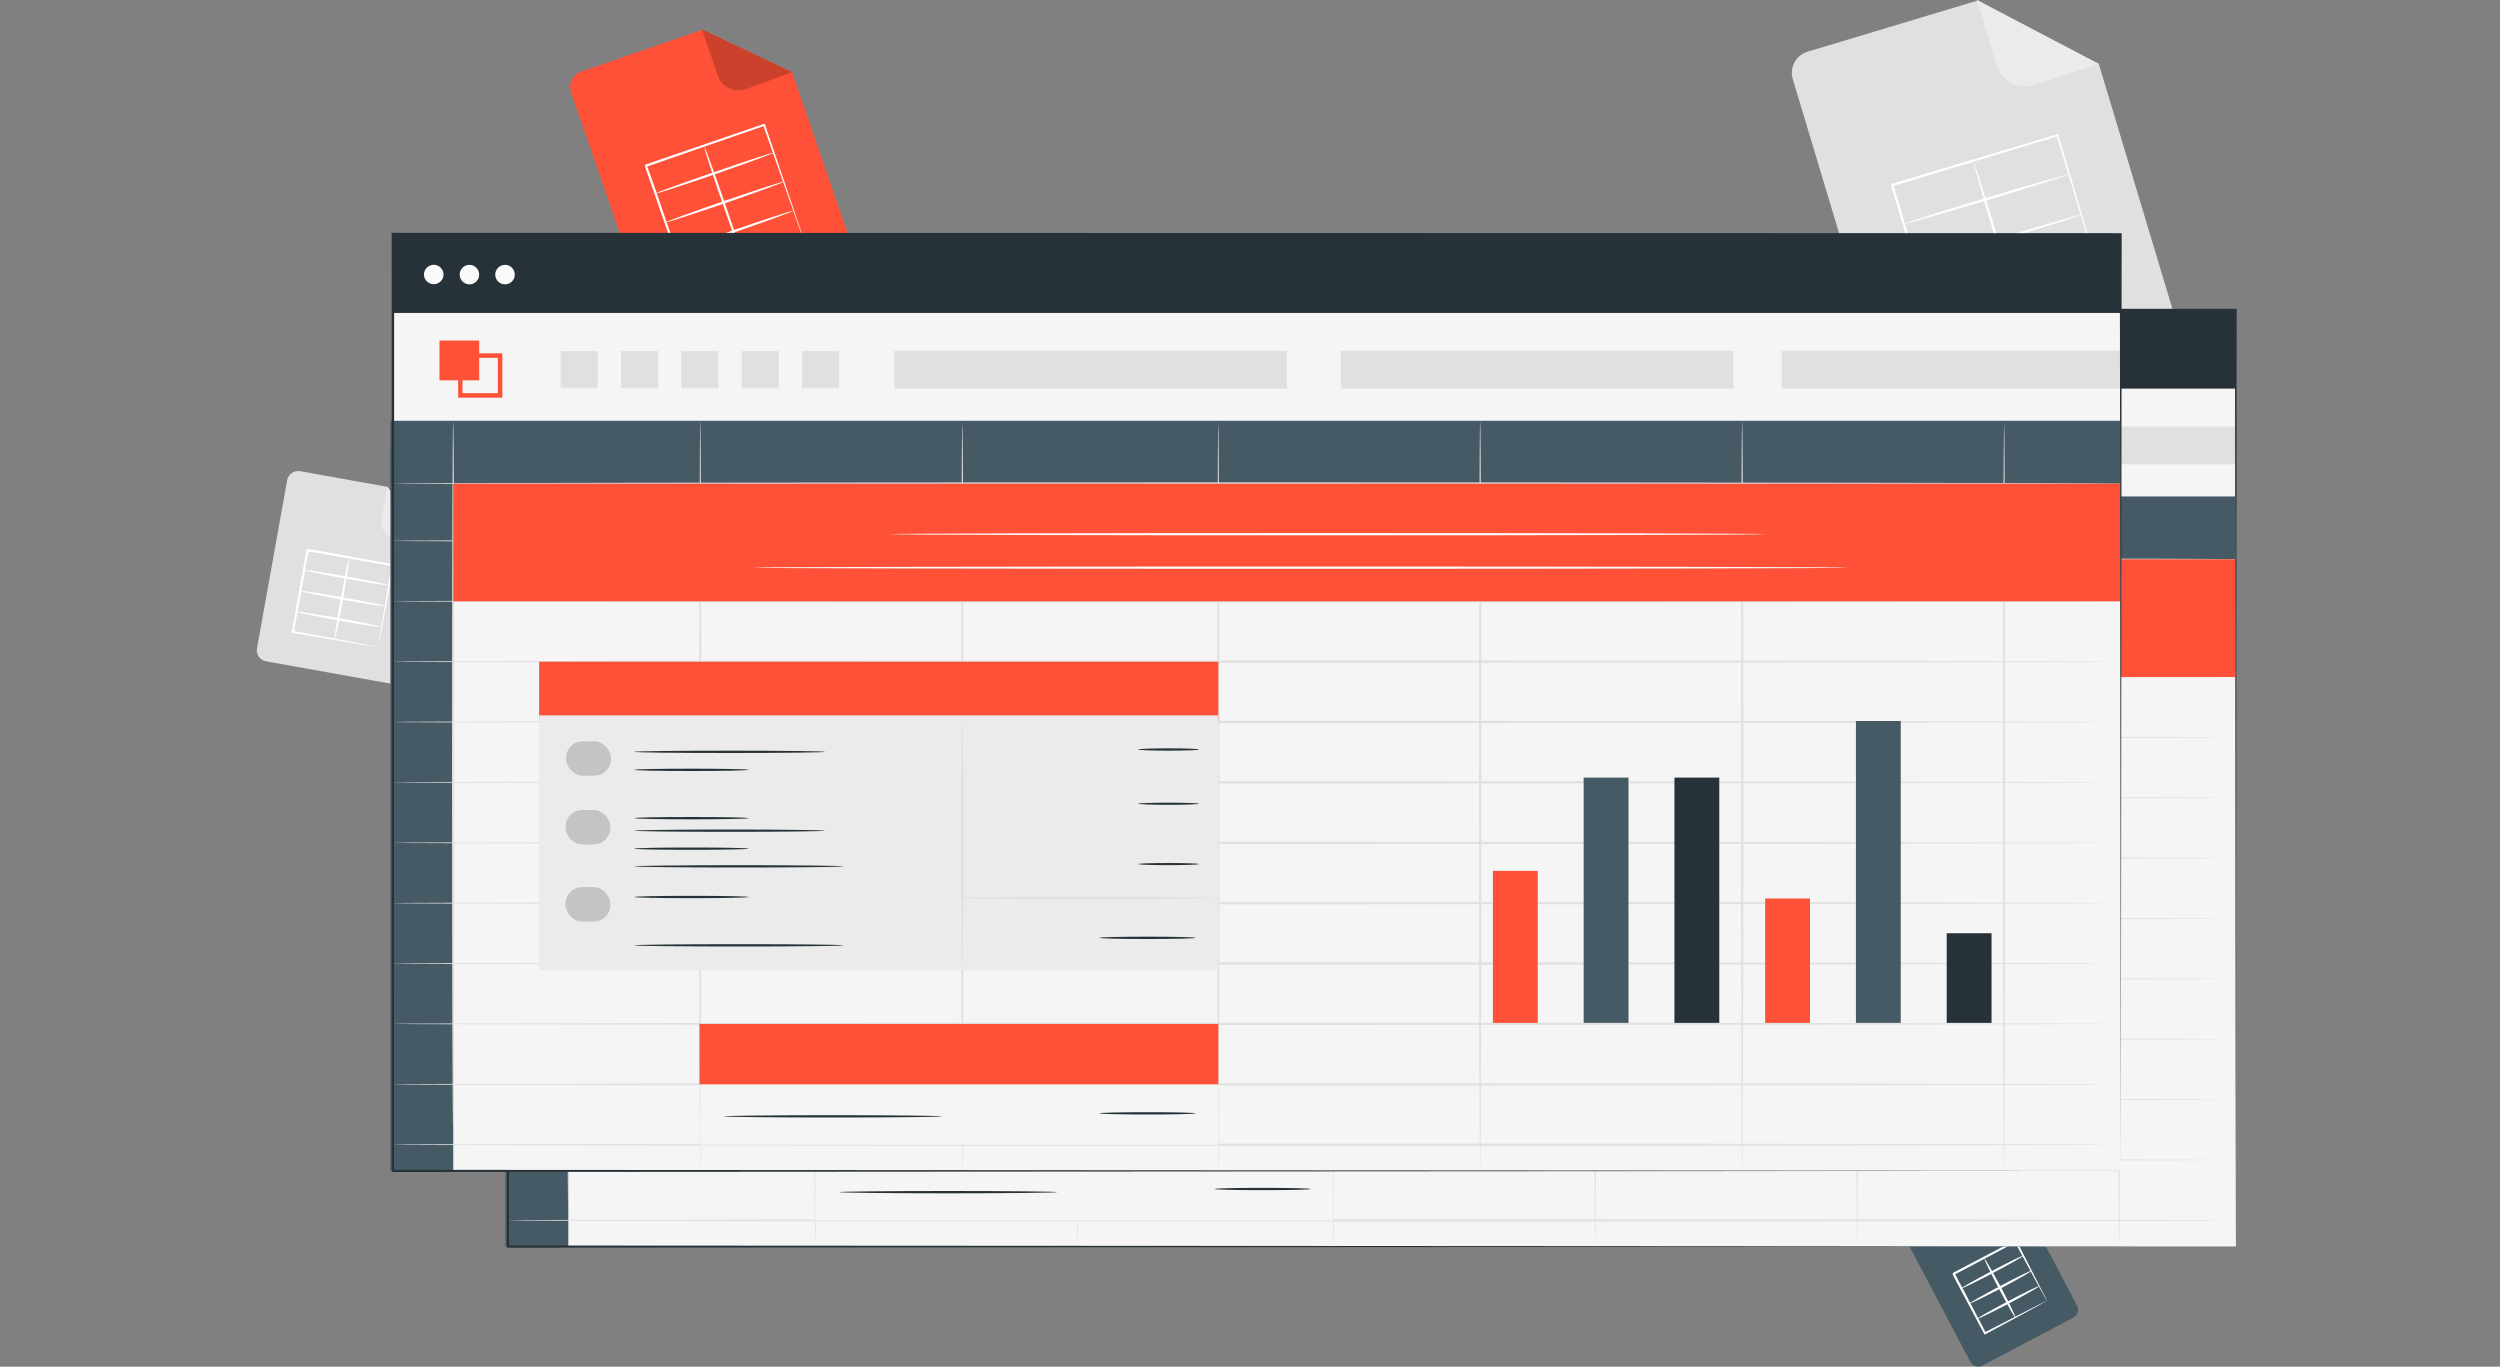 <svg width="150" height="82" viewBox="0 0 150 82" fill="none" xmlns="http://www.w3.org/2000/svg" xmlns:xlink="http://www.w3.org/1999/xlink">
	<rect x="0" y="0" width="150" height="82" fill="#808080" stroke="none"/>
	<desc>
			Created with Pixso.
	</desc>
	<defs>
		<clipPath id="clip1020_10474">
			<rect id="5" width="150" height="82" fill="white" fill-opacity="0"/>
		</clipPath>
	</defs>
	<g clip-path="url(#clip1020_10474)">
		<path id="path" d="M129.66 20.87L115.12 25.24C114.42 25.46 113.67 25.05 113.46 24.35L107.57 4.76C107.35 4.05 107.76 3.31 108.46 3.1L118.63 0.04L125.93 3.84L130.55 19.21C130.77 19.91 130.37 20.66 129.66 20.87Z" fill="#E0E0E0" fill-opacity="1" fill-rule="nonzero"/>
		<path id="path" d="M118.61 -0.01L119.78 3.89C120.07 4.85 121.09 5.39 122.05 5.1L125.93 3.84L118.61 -0.01Z" fill="#EBEBEB" fill-opacity="1" fill-rule="nonzero"/>
		<path id="path" d="M126.32 17.66C126.31 17.66 126.31 17.64 126.3 17.61C126.29 17.58 126.27 17.53 126.25 17.48C126.22 17.35 126.16 17.18 126.09 16.96C125.95 16.51 125.75 15.85 125.49 15.03C124.98 13.36 124.26 10.98 123.39 8.13L123.46 8.17C120.59 9.04 117.19 10.07 113.55 11.17C113.54 11.18 113.64 11 113.6 11.08L113.61 11.12L113.62 11.16L113.64 11.24L113.69 11.4L113.79 11.73C113.86 11.95 113.92 12.16 113.99 12.37C114.11 12.8 114.24 13.23 114.37 13.65C114.62 14.49 114.87 15.31 115.11 16.11C115.59 17.71 116.04 19.23 116.46 20.62L116.38 20.58C119.34 19.7 121.82 18.97 123.56 18.45C124.43 18.2 125.11 18 125.59 17.86C125.82 17.79 126 17.74 126.12 17.71C126.18 17.69 126.23 17.68 126.27 17.67C126.3 17.66 126.31 17.66 126.32 17.66C126.32 17.66 126.29 17.66 126.27 17.67C126.23 17.68 126.18 17.69 126.12 17.71C126 17.75 125.84 17.81 125.62 17.88C125.15 18.03 124.47 18.24 123.61 18.5C121.86 19.03 119.38 19.79 116.42 20.7L116.36 20.72L116.34 20.66C115.92 19.27 115.46 17.75 114.98 16.15C114.74 15.35 114.49 14.53 114.23 13.69C114.11 13.27 113.98 12.84 113.85 12.41C113.79 12.2 113.72 11.99 113.66 11.77L113.56 11.44L113.51 11.28L113.49 11.2L113.47 11.16L113.46 11.13C113.42 11.21 113.52 11.01 113.51 11.03C117.15 9.94 120.55 8.92 123.43 8.06L123.49 8.04L123.5 8.1C124.35 10.97 125.06 13.36 125.56 15.04C125.8 15.87 125.99 16.53 126.12 16.98C126.19 17.2 126.22 17.36 126.25 17.48C126.27 17.53 126.29 17.58 126.3 17.61C126.31 17.64 126.32 17.66 126.32 17.66Z" fill="#FFFFFF" fill-opacity="1" fill-rule="nonzero"/>
		<path id="path" d="M121.3 19.29C121.26 19.3 120.59 17.17 119.79 14.54C119 11.91 118.39 9.76 118.43 9.75C118.46 9.74 119.14 11.87 119.93 14.5C120.72 17.13 121.33 19.28 121.3 19.29Z" fill="#FFFFFF" fill-opacity="1" fill-rule="nonzero"/>
		<path id="path" d="M125.57 15.33C125.59 15.37 123.36 16.07 120.62 16.89C117.87 17.72 115.63 18.36 115.62 18.32C115.61 18.29 117.83 17.59 120.58 16.76C123.33 15.93 125.56 15.29 125.57 15.33Z" fill="#FFFFFF" fill-opacity="1" fill-rule="nonzero"/>
		<path id="path" d="M124.96 12.86C124.97 12.9 122.75 13.6 120 14.43C117.25 15.25 115.01 15.9 115 15.86C114.99 15.82 117.21 15.12 119.96 14.29C122.71 13.47 124.94 12.83 124.96 12.86Z" fill="#FFFFFF" fill-opacity="1" fill-rule="nonzero"/>
		<path id="path" d="M124.15 10.45C124.16 10.49 121.96 11.19 119.23 12.01C116.5 12.83 114.28 13.46 114.27 13.43C114.26 13.39 116.46 12.69 119.19 11.87C121.92 11.05 124.14 10.42 124.15 10.45Z" fill="#FFFFFF" fill-opacity="1" fill-rule="nonzero"/>
		<path id="path" d="M23.45 41.02L15.96 39.68C15.6 39.61 15.35 39.27 15.42 38.9L17.23 28.81C17.29 28.45 17.64 28.21 18 28.27L23.24 29.21L25.64 32.57L24.22 40.48C24.16 40.84 23.81 41.09 23.45 41.02Z" fill="#E0E0E0" fill-opacity="1" fill-rule="nonzero"/>
		<path id="path" d="M23.24 29.19L22.88 31.19C22.8 31.69 23.13 32.16 23.62 32.25L25.64 32.57L23.24 29.19Z" fill="#EBEBEB" fill-opacity="1" fill-rule="nonzero"/>
		<path id="path" d="M22.68 38.83C22.68 38.82 22.68 38.79 22.69 38.73C22.7 38.66 22.72 38.57 22.73 38.46C22.77 38.21 22.83 37.87 22.9 37.45C23.05 36.58 23.25 35.36 23.5 33.9L23.55 33.97C22.07 33.71 20.32 33.4 18.44 33.07C18.42 33.08 18.59 32.96 18.52 33.01L18.51 33.05L18.51 33.09L18.49 33.18L18.46 33.34C18.44 33.46 18.42 33.57 18.4 33.68C18.36 33.9 18.33 34.12 18.29 34.33C18.21 34.77 18.13 35.19 18.06 35.6C17.91 36.43 17.76 37.2 17.63 37.92L17.58 37.85C19.09 38.13 20.36 38.37 21.26 38.54C21.7 38.63 22.05 38.7 22.3 38.75C22.42 38.77 22.51 38.79 22.58 38.8C22.65 38.82 22.68 38.82 22.68 38.83C22.68 38.83 22.64 38.81 22.58 38.8C22.51 38.79 22.43 38.79 22.32 38.78C22.07 38.74 21.72 38.68 21.29 38.61C20.37 38.45 19.09 38.23 17.56 37.97L17.5 37.96L17.51 37.9C17.64 37.18 17.78 36.4 17.92 35.58C18 35.16 18.07 34.74 18.15 34.31C18.19 34.09 18.23 33.87 18.27 33.65C18.29 33.54 18.31 33.43 18.33 33.32L18.35 33.15L18.37 33.07L18.38 33.03L18.38 33C18.31 33.04 18.48 32.92 18.47 32.93C20.34 33.27 22.09 33.58 23.57 33.85L23.63 33.87L23.62 33.92C23.34 35.39 23.11 36.62 22.95 37.5C22.87 37.91 22.8 38.25 22.75 38.49C22.73 38.59 22.71 38.66 22.69 38.73C22.68 38.79 22.68 38.83 22.68 38.83Z" fill="#FFFFFF" fill-opacity="1" fill-rule="nonzero"/>
		<path id="path" d="M20.07 38.42C20.03 38.41 20.2 37.31 20.44 35.95C20.68 34.59 20.91 33.5 20.95 33.5C20.99 33.51 20.82 34.62 20.58 35.97C20.33 37.33 20.11 38.42 20.07 38.42Z" fill="#FFFFFF" fill-opacity="1" fill-rule="nonzero"/>
		<path id="path" d="M22.88 37.62C22.87 37.66 21.72 37.48 20.3 37.23C18.89 36.97 17.75 36.74 17.75 36.7C17.76 36.66 18.91 36.84 20.33 37.09C21.74 37.34 22.89 37.58 22.88 37.62Z" fill="#FFFFFF" fill-opacity="1" fill-rule="nonzero"/>
		<path id="path" d="M23.16 36.38C23.15 36.41 22 36.24 20.58 35.99C19.17 35.73 18.03 35.5 18.03 35.46C18.04 35.42 19.19 35.59 20.61 35.85C22.02 36.1 23.17 36.34 23.16 36.38Z" fill="#FFFFFF" fill-opacity="1" fill-rule="nonzero"/>
		<path id="path" d="M23.34 35.12C23.34 35.16 22.19 34.98 20.79 34.73C19.38 34.48 18.25 34.24 18.26 34.2C18.26 34.17 19.41 34.34 20.81 34.59C22.22 34.84 23.35 35.08 23.34 35.12Z" fill="#FFFFFF" fill-opacity="1" fill-rule="nonzero"/>
		<path id="path" d="M50.71 16.54L40.33 20.12C39.82 20.3 39.27 20.03 39.1 19.52L34.26 5.53C34.09 5.03 34.36 4.48 34.86 4.3L42.12 1.79L47.52 4.33L51.31 15.31C51.49 15.81 51.22 16.36 50.71 16.54Z" fill="#FF5137" fill-opacity="1" fill-rule="nonzero"/>
		<path id="path" d="M42.11 1.76L43.07 4.54C43.31 5.23 44.06 5.59 44.75 5.35L47.52 4.33L42.11 1.76Z" fill="#FF5137" fill-opacity="1" fill-rule="nonzero"/>
		<g opacity="0.2">
			<path id="path" d="M42.11 1.76L43.07 4.54C43.31 5.23 44.06 5.59 44.75 5.35L47.52 4.33L42.11 1.76Z" fill="#000000" fill-opacity="1" fill-rule="nonzero"/>
		</g>
		<path id="path" d="M48.2 14.31C48.19 14.31 48.18 14.26 48.15 14.18C48.11 14.09 48.07 13.97 48.01 13.81C47.89 13.48 47.73 13.02 47.52 12.43C47.1 11.23 46.5 9.54 45.79 7.51L45.86 7.55C43.81 8.26 41.38 9.1 38.78 10.01C38.77 10.03 38.86 9.84 38.82 9.92L38.83 9.95L38.84 9.98L38.86 10.03L38.9 10.15L38.98 10.38C39.04 10.54 39.09 10.69 39.14 10.84C39.25 11.15 39.35 11.45 39.46 11.75C39.66 12.35 39.87 12.94 40.06 13.51C40.46 14.66 40.83 15.74 41.17 16.74L41.09 16.7C43.2 15.98 44.97 15.38 46.22 14.96C46.84 14.75 47.33 14.59 47.67 14.48C47.83 14.42 47.96 14.38 48.06 14.35C48.15 14.32 48.19 14.31 48.2 14.31C48.2 14.31 48.14 14.32 48.06 14.35C47.97 14.38 47.86 14.44 47.7 14.49C47.36 14.62 46.88 14.79 46.27 15C45.02 15.45 43.25 16.07 41.13 16.81L41.08 16.83L41.06 16.78C40.71 15.78 40.33 14.7 39.94 13.56C39.74 12.99 39.53 12.4 39.33 11.8C39.22 11.5 39.12 11.19 39.01 10.89C38.96 10.74 38.91 10.58 38.85 10.43L38.77 10.2L38.73 10.08L38.71 10.02L38.7 9.99L38.69 9.96C38.65 10.04 38.74 9.85 38.74 9.87C41.33 8.98 43.77 8.14 45.82 7.44L45.88 7.42L45.9 7.47C46.59 9.52 47.17 11.24 47.58 12.44C47.78 13.03 47.94 13.5 48.05 13.83C48.09 13.98 48.12 14.09 48.15 14.18C48.17 14.26 48.2 14.31 48.2 14.31Z" fill="#FFFFFF" fill-opacity="1" fill-rule="nonzero"/>
		<path id="path" d="M44.61 15.64C44.58 15.65 44.02 14.13 43.37 12.25C42.72 10.37 42.22 8.83 42.26 8.82C42.3 8.81 42.85 10.32 43.5 12.21C44.15 14.09 44.65 15.62 44.61 15.64Z" fill="#FFFFFF" fill-opacity="1" fill-rule="nonzero"/>
		<path id="path" d="M47.59 12.65C47.61 12.68 46.02 13.26 44.06 13.94C42.1 14.62 40.49 15.14 40.48 15.1C40.47 15.07 42.05 14.49 44.01 13.81C45.98 13.13 47.58 12.61 47.59 12.65Z" fill="#FFFFFF" fill-opacity="1" fill-rule="nonzero"/>
		<path id="path" d="M47.08 10.88C47.09 10.92 45.5 11.5 43.54 12.18C41.58 12.85 39.97 13.37 39.96 13.34C39.95 13.3 41.53 12.72 43.5 12.04C45.46 11.37 47.06 10.85 47.08 10.88Z" fill="#FFFFFF" fill-opacity="1" fill-rule="nonzero"/>
		<path id="path" d="M46.42 9.16C46.43 9.2 44.86 9.77 42.91 10.45C40.97 11.12 39.37 11.64 39.36 11.6C39.35 11.56 40.92 10.99 42.87 10.32C44.82 9.64 46.41 9.13 46.42 9.16Z" fill="#FFFFFF" fill-opacity="1" fill-rule="nonzero"/>
		<path id="path" d="M124.4 79.06L118.95 81.93C118.69 82.07 118.36 81.97 118.22 81.71L114.35 74.37C114.22 74.1 114.32 73.78 114.58 73.64L118.39 71.63L121.59 72.58L124.62 78.33C124.76 78.6 124.66 78.92 124.4 79.06Z" fill="#455A64" fill-opacity="1" fill-rule="nonzero"/>
		<path id="path" d="M118.38 71.61L119.15 73.07C119.34 73.43 119.78 73.57 120.14 73.38L121.59 72.58L118.38 71.61Z" fill="#E0E0E0" fill-opacity="1" fill-rule="nonzero"/>
		<path id="path" d="M122.81 78.04C122.81 78.04 122.76 77.95 122.66 77.78C122.56 77.6 122.43 77.36 122.26 77.06C121.92 76.43 121.45 75.55 120.88 74.5L120.96 74.52C119.88 75.1 118.61 75.77 117.25 76.49C117.24 76.51 117.31 76.31 117.28 76.4L117.3 76.42L117.31 76.46L117.34 76.52L117.41 76.64L117.53 76.88C117.62 77.04 117.7 77.2 117.79 77.36C117.95 77.67 118.11 77.98 118.27 78.28C118.58 78.88 118.88 79.45 119.15 79.97L119.07 79.95C120.17 79.38 121.1 78.91 121.76 78.57C122.08 78.4 122.34 78.28 122.53 78.18C122.71 78.09 122.81 78.04 122.81 78.04C122.82 78.05 122.73 78.1 122.56 78.19C122.38 78.29 122.13 78.43 121.82 78.6C121.16 78.96 120.23 79.46 119.13 80.05L119.08 80.08L119.05 80.03C118.77 79.51 118.47 78.94 118.15 78.34C117.99 78.04 117.83 77.74 117.66 77.42C117.58 77.26 117.5 77.11 117.41 76.95L117.28 76.7L117.22 76.58L117.19 76.52L117.17 76.49L117.16 76.46C117.13 76.55 117.19 76.34 117.18 76.37C118.55 75.65 119.82 74.98 120.9 74.42L120.96 74.39L120.99 74.44C121.54 75.52 122 76.42 122.33 77.07C122.48 77.37 122.6 77.61 122.7 77.79C122.78 77.96 122.82 78.05 122.81 78.04Z" fill="#FFFFFF" fill-opacity="1" fill-rule="nonzero"/>
		<path id="path" d="M120.94 79.08C120.91 79.1 120.46 78.32 119.94 77.33C119.42 76.34 119.03 75.53 119.06 75.51C119.1 75.49 119.54 76.28 120.07 77.26C120.59 78.25 120.98 79.07 120.94 79.08Z" fill="#FFFFFF" fill-opacity="1" fill-rule="nonzero"/>
		<path id="path" d="M122.34 77.18C122.36 77.21 121.54 77.68 120.51 78.22C119.48 78.76 118.63 79.17 118.61 79.14C118.59 79.11 119.41 78.64 120.44 78.1C121.47 77.55 122.32 77.14 122.34 77.18Z" fill="#FFFFFF" fill-opacity="1" fill-rule="nonzero"/>
		<path id="path" d="M121.9 76.24C121.92 76.28 121.1 76.74 120.07 77.29C119.04 77.83 118.19 78.24 118.17 78.21C118.16 78.17 118.98 77.71 120.01 77.16C121.03 76.62 121.88 76.21 121.9 76.24Z" fill="#FFFFFF" fill-opacity="1" fill-rule="nonzero"/>
		<path id="path" d="M121.39 75.35C121.41 75.38 120.6 75.84 119.58 76.38C118.55 76.92 117.71 77.33 117.69 77.3C117.68 77.26 118.49 76.8 119.51 76.26C120.53 75.72 121.38 75.31 121.39 75.35Z" fill="#FFFFFF" fill-opacity="1" fill-rule="nonzero"/>
		<rect id="rect" x="30.482" y="18.583" width="103.671" height="56.212" fill="#F5F5F5" fill-opacity="1"/>
		<rect id="rect" x="30.482" y="18.583" width="103.671" height="4.734" fill="#263238" fill-opacity="1"/>
		<path id="path" d="M33.35 21.42C33.12 21.65 32.75 21.65 32.52 21.42C32.29 21.2 32.29 20.82 32.52 20.6C32.75 20.37 33.12 20.37 33.35 20.6C33.58 20.82 33.58 21.2 33.35 21.42Z" fill="#FAFAFA" fill-opacity="1" fill-rule="nonzero"/>
		<circle id="circle" cx="35.07" cy="21.016" r="0.586" fill="#FAFAFA" fill-opacity="1"/>
		<circle id="circle" cx="37.207" cy="21.016" r="0.586" fill="#FAFAFA" fill-opacity="1"/>
		<rect id="rect" x="30.328" y="31.456" width="3.771" height="43.339" fill="#455A64" fill-opacity="1"/>
		<rect id="rect" x="30.328" y="33.559" width="3.771" height="103.779" transform="rotate(-90 30.328 33.559)" fill="#455A64" fill-opacity="1"/>
		<path id="path" d="M34.09 72.38C34.06 72.38 34.02 62.84 34.02 51.08C34.02 39.32 34.06 29.78 34.09 29.78C34.13 29.78 34.16 39.32 34.16 51.08C34.16 62.84 34.13 72.38 34.09 72.38Z" fill="#E0E0E0" fill-opacity="1" fill-rule="nonzero"/>
		<path id="path" d="M48.92 74.79C48.88 74.79 48.85 64.71 48.85 52.29C48.85 39.86 48.88 29.78 48.92 29.78C48.96 29.78 48.99 39.86 48.99 52.29C48.99 64.71 48.96 74.79 48.92 74.79Z" fill="#E0E0E0" fill-opacity="1" fill-rule="nonzero"/>
		<path id="path" d="M64.65 74.79C64.61 74.79 64.58 64.75 64.58 52.36C64.58 39.97 64.61 29.93 64.65 29.93C64.68 29.93 64.72 39.97 64.72 52.36C64.72 64.75 64.68 74.79 64.65 74.79Z" fill="#E0E0E0" fill-opacity="1" fill-rule="nonzero"/>
		<path id="path" d="M80 74.79C79.96 74.79 79.93 64.75 79.93 52.36C79.93 39.97 79.96 29.93 80 29.93C80.04 29.93 80.07 39.97 80.07 52.36C80.07 64.75 80.04 74.79 80 74.79Z" fill="#E0E0E0" fill-opacity="1" fill-rule="nonzero"/>
		<path id="path" d="M95.72 74.79C95.68 74.79 95.65 64.71 95.65 52.29C95.65 39.86 95.68 29.78 95.72 29.78C95.75 29.78 95.79 39.86 95.79 52.29C95.79 64.71 95.75 74.79 95.72 74.79Z" fill="#E0E0E0" fill-opacity="1" fill-rule="nonzero"/>
		<path id="path" d="M111.43 74.79C111.4 74.79 111.36 64.71 111.36 52.29C111.36 39.86 111.4 29.78 111.43 29.78C111.47 29.78 111.5 39.86 111.5 52.29C111.5 64.71 111.47 74.79 111.43 74.79Z" fill="#E0E0E0" fill-opacity="1" fill-rule="nonzero"/>
		<path id="path" d="M127.15 74.79C127.11 74.79 127.08 64.75 127.08 52.36C127.08 39.97 127.11 29.93 127.15 29.93C127.19 29.93 127.22 39.97 127.22 52.36C127.22 64.75 127.19 74.79 127.15 74.79Z" fill="#E0E0E0" fill-opacity="1" fill-rule="nonzero"/>
		<path id="path" d="M133.53 36.99C133.53 37.03 110.43 37.06 81.93 37.06C53.43 37.06 30.33 37.03 30.33 36.99C30.33 36.95 53.43 36.92 81.93 36.92C110.43 36.92 133.53 36.95 133.53 36.99Z" fill="#E0E0E0" fill-opacity="1" fill-rule="nonzero"/>
		<path id="path" d="M133.53 33.55C133.53 33.59 110.43 33.62 81.93 33.62C53.43 33.62 30.33 33.59 30.33 33.55C30.33 33.51 53.43 33.48 81.93 33.48C110.43 33.48 133.53 33.51 133.53 33.55Z" fill="#E0E0E0" fill-opacity="1" fill-rule="nonzero"/>
		<path id="path" d="M133.53 40.62C133.53 40.65 110.43 40.69 81.93 40.69C53.43 40.69 30.33 40.65 30.33 40.62C30.33 40.58 53.43 40.55 81.93 40.55C110.43 40.55 133.53 40.58 133.53 40.62Z" fill="#E0E0E0" fill-opacity="1" fill-rule="nonzero"/>
		<path id="path" d="M133.53 44.24C133.53 44.28 110.43 44.31 81.93 44.31C53.43 44.31 30.33 44.28 30.33 44.24C30.33 44.2 53.43 44.17 81.93 44.17C110.43 44.17 133.53 44.2 133.53 44.24Z" fill="#E0E0E0" fill-opacity="1" fill-rule="nonzero"/>
		<path id="path" d="M133.53 47.86C133.53 47.9 110.43 47.93 81.93 47.93C53.43 47.93 30.33 47.9 30.33 47.86C30.33 47.82 53.43 47.79 81.93 47.79C110.43 47.79 133.53 47.82 133.53 47.86Z" fill="#E0E0E0" fill-opacity="1" fill-rule="nonzero"/>
		<path id="path" d="M133.53 51.48C133.53 51.52 110.43 51.55 81.93 51.55C53.43 51.55 30.33 51.52 30.33 51.48C30.33 51.44 53.43 51.41 81.93 51.41C110.43 51.41 133.53 51.44 133.53 51.48Z" fill="#E0E0E0" fill-opacity="1" fill-rule="nonzero"/>
		<path id="path" d="M133.53 55.11C133.53 55.14 110.43 55.18 81.93 55.18C53.43 55.18 30.33 55.14 30.33 55.11C30.33 55.07 53.43 55.04 81.93 55.04C110.43 55.04 133.53 55.07 133.53 55.11Z" fill="#E0E0E0" fill-opacity="1" fill-rule="nonzero"/>
		<path id="path" d="M133.53 58.73C133.53 58.77 110.43 58.8 81.93 58.8C53.43 58.8 30.33 58.77 30.33 58.73C30.33 58.69 53.43 58.66 81.93 58.66C110.43 58.66 133.53 58.69 133.53 58.73Z" fill="#E0E0E0" fill-opacity="1" fill-rule="nonzero"/>
		<path id="path" d="M133.53 62.35C133.53 62.39 110.43 62.42 81.93 62.42C53.43 62.42 30.33 62.39 30.33 62.35C30.33 62.31 53.43 62.28 81.93 62.28C110.43 62.28 133.53 62.31 133.53 62.35Z" fill="#E0E0E0" fill-opacity="1" fill-rule="nonzero"/>
		<path id="path" d="M133.53 65.97C133.53 66.01 110.43 66.04 81.93 66.04C53.43 66.04 30.33 66.01 30.33 65.97C30.33 65.94 53.43 65.9 81.93 65.9C110.43 65.9 133.53 65.94 133.53 65.97Z" fill="#E0E0E0" fill-opacity="1" fill-rule="nonzero"/>
		<path id="path" d="M133.53 69.6C133.53 69.63 110.43 69.67 81.93 69.67C53.43 69.67 30.33 69.63 30.33 69.6C30.33 69.56 53.43 69.53 81.93 69.53C110.43 69.53 133.53 69.56 133.53 69.6Z" fill="#E0E0E0" fill-opacity="1" fill-rule="nonzero"/>
		<path id="path" d="M133.53 73.22C133.53 73.26 110.43 73.29 81.93 73.29C53.43 73.29 30.33 73.26 30.33 73.22C30.33 73.18 53.43 73.15 81.93 73.15C110.43 73.15 133.53 73.18 133.53 73.22Z" fill="#E0E0E0" fill-opacity="1" fill-rule="nonzero"/>
		<rect id="rect" x="34.1" y="33.559" width="100.008" height="7.062" fill="#FF5137" fill-opacity="1"/>
		<path id="path" d="M112.83 36.59C112.83 36.63 101.06 36.66 86.55 36.66C72.03 36.66 60.26 36.63 60.26 36.59C60.26 36.55 72.03 36.52 86.55 36.52C101.06 36.52 112.83 36.55 112.83 36.59Z" fill="#FAFAFA" fill-opacity="1" fill-rule="nonzero"/>
		<path id="path" d="M117.8 38.6C117.8 38.64 103.09 38.67 84.94 38.67C66.78 38.67 52.07 38.64 52.07 38.6C52.07 38.56 66.78 38.53 84.94 38.53C103.09 38.53 117.8 38.56 117.8 38.6Z" fill="#FAFAFA" fill-opacity="1" fill-rule="nonzero"/>
		<rect id="rect" x="48.926" y="44.242" width="31.081" height="3.623" fill="#FF5137" fill-opacity="1"/>
		<rect id="rect" x="48.926" y="47.463" width="31.081" height="15.289" fill="#EBEBEB" fill-opacity="1"/>
		<path id="path" d="M62.07 49.51C62.07 49.55 59.5 49.58 56.34 49.58C53.18 49.58 50.61 49.55 50.61 49.51C50.61 49.47 53.18 49.44 56.34 49.44C59.5 49.44 62.07 49.47 62.07 49.51Z" fill="#263238" fill-opacity="1" fill-rule="nonzero"/>
		<path id="path" d="M57.5 53.49C57.5 53.53 55.95 53.56 54.06 53.56C52.16 53.56 50.61 53.53 50.61 53.49C50.61 53.45 52.16 53.42 54.06 53.42C55.95 53.42 57.5 53.45 57.5 53.49Z" fill="#263238" fill-opacity="1" fill-rule="nonzero"/>
		<path id="path" d="M63.17 56.38C63.17 56.42 60.36 56.46 56.89 56.46C53.42 56.46 50.61 56.42 50.61 56.38C50.61 56.35 53.42 56.32 56.89 56.32C60.36 56.32 63.17 56.35 63.17 56.38Z" fill="#263238" fill-opacity="1" fill-rule="nonzero"/>
		<path id="path" d="M57.5 50.59C57.5 50.63 55.95 50.66 54.06 50.66C52.16 50.66 50.61 50.63 50.61 50.59C50.61 50.55 52.16 50.52 54.06 50.52C55.95 50.52 57.5 50.55 57.5 50.59Z" fill="#263238" fill-opacity="1" fill-rule="nonzero"/>
		<path id="path" d="M78.85 49.51C78.85 49.55 78.03 49.58 77.02 49.58C76.01 49.58 75.19 49.55 75.19 49.51C75.19 49.47 76.01 49.44 77.02 49.44C78.03 49.44 78.85 49.47 78.85 49.51Z" fill="#263238" fill-opacity="1" fill-rule="nonzero"/>
		<path id="path" d="M78.85 52.76C78.85 52.8 78.03 52.83 77.02 52.83C76.01 52.83 75.19 52.8 75.19 52.76C75.19 52.73 76.01 52.69 77.02 52.69C78.03 52.69 78.85 52.73 78.85 52.76Z" fill="#263238" fill-opacity="1" fill-rule="nonzero"/>
		<path id="path" d="M78.85 56.38C78.85 56.42 78.03 56.46 77.02 56.46C76.01 56.46 75.19 56.42 75.19 56.38C75.19 56.35 76.01 56.32 77.02 56.32C78.03 56.32 78.85 56.35 78.85 56.38Z" fill="#263238" fill-opacity="1" fill-rule="nonzero"/>
		<path id="path" d="M78.65 60.81C78.65 60.85 77.35 60.88 75.76 60.88C74.16 60.88 72.87 60.85 72.87 60.81C72.87 60.77 74.16 60.74 75.76 60.74C77.35 60.74 78.65 60.77 78.65 60.81Z" fill="#263238" fill-opacity="1" fill-rule="nonzero"/>
		<path id="path" d="M64.65 62.48C64.61 62.48 64.58 59.18 64.58 55.11C64.58 51.03 64.61 47.73 64.65 47.73C64.68 47.73 64.72 51.03 64.72 55.11C64.72 59.18 64.68 62.48 64.65 62.48Z" fill="#E0E0E0" fill-opacity="1" fill-rule="nonzero"/>
		<path id="path" d="M79.74 58.41C79.74 58.45 76.31 58.48 72.07 58.48C67.83 58.48 64.39 58.45 64.39 58.41C64.39 58.37 67.83 58.34 72.07 58.34C76.31 58.34 79.74 58.37 79.74 58.41Z" fill="#E0E0E0" fill-opacity="1" fill-rule="nonzero"/>
		<rect id="rect" x="48.926" y="69.467" width="31.081" height="3.757" fill="#F5F5F5" fill-opacity="1"/>
		<rect id="rect" x="48.873" y="65.979" width="31.132" height="3.623" fill="#FF5137" fill-opacity="1"/>
		<path id="path" d="M63.44 71.53C63.44 71.56 60.51 71.6 56.89 71.6C53.27 71.6 50.34 71.56 50.34 71.53C50.34 71.49 53.27 71.46 56.89 71.46C60.51 71.46 63.44 71.49 63.44 71.53Z" fill="#263238" fill-opacity="1" fill-rule="nonzero"/>
		<path id="path" d="M78.65 71.34C78.65 71.38 77.35 71.41 75.76 71.41C74.16 71.41 72.87 71.38 72.87 71.34C72.87 71.3 74.16 71.27 75.76 71.27C77.35 71.27 78.65 71.3 78.65 71.34Z" fill="#263238" fill-opacity="1" fill-rule="nonzero"/>
		<rect id="rect" x="96.48" y="56.792" width="2.69" height="9.122" fill="#FF5137" fill-opacity="1"/>
		<rect id="rect" x="112.816" y="58.448" width="2.69" height="7.465" fill="#FF5137" fill-opacity="1"/>
		<rect id="rect" x="123.707" y="60.534" width="2.69" height="5.379" fill="#263238" fill-opacity="1"/>
		<rect id="rect" x="101.926" y="51.197" width="2.69" height="14.716" fill="#455A64" fill-opacity="1"/>
		<rect id="rect" x="107.371" y="51.197" width="2.69" height="14.716" fill="#263238" fill-opacity="1"/>
		<rect id="rect" x="118.262" y="47.8" width="2.69" height="18.113" fill="#455A64" fill-opacity="1"/>
		<rect id="rect" x="33.273" y="24.974" width="2.385" height="2.385" fill="#FF5137" fill-opacity="1"/>
		<path id="path" d="M37.04 28.4L34.39 28.4L34.39 25.74L37.04 25.74L37.04 28.4ZM34.66 28.13L36.78 28.13L36.78 26.01L34.66 26.01L34.66 28.13Z" fill="#FF5137" fill-opacity="1" fill-rule="nonzero"/>
		<rect id="rect" x="40.541" y="25.606" width="2.229" height="2.229" fill="#E0E0E0" fill-opacity="1"/>
		<rect id="rect" x="44.164" y="25.606" width="2.229" height="2.229" fill="#E0E0E0" fill-opacity="1"/>
		<rect id="rect" x="47.785" y="25.606" width="2.229" height="2.229" fill="#E0E0E0" fill-opacity="1"/>
		<rect id="rect" x="51.406" y="25.606" width="2.229" height="2.229" fill="#E0E0E0" fill-opacity="1"/>
		<rect id="rect" x="55.029" y="25.606" width="2.229" height="2.229" fill="#E0E0E0" fill-opacity="1"/>
		<rect id="rect" x="60.57" y="25.584" width="23.551" height="2.275" fill="#E0E0E0" fill-opacity="1"/>
		<rect id="rect" x="87.355" y="25.584" width="23.551" height="2.275" fill="#E0E0E0" fill-opacity="1"/>
		<rect id="rect" x="113.803" y="25.584" width="20.305" height="2.275" fill="#E0E0E0" fill-opacity="1"/>
		<path id="path" d="M134.15 74.79C134.15 74.37 134.13 53.16 134.1 18.58L134.15 18.63C106.63 18.64 70.25 18.64 30.49 18.65L30.55 18.58C30.54 38.44 30.54 57.46 30.54 74.79L30.48 74.73C91.14 74.76 133.55 74.79 134.15 74.79C133.55 74.79 91.14 74.82 30.48 74.86L30.41 74.86L30.41 74.79C30.41 57.46 30.41 38.44 30.41 18.58L30.41 18.51L30.48 18.51C70.25 18.52 106.63 18.52 134.15 18.53L134.2 18.53L134.2 18.58C134.17 53.16 134.15 74.37 134.15 74.79Z" fill="#263238" fill-opacity="1" fill-rule="nonzero"/>
		<rect id="rect" x="23.578" y="14.043" width="103.671" height="56.212" fill="#F5F5F5" fill-opacity="1"/>
		<rect id="rect" x="23.578" y="14.043" width="103.671" height="4.734" fill="#263238" fill-opacity="1"/>
		<path id="path" d="M26.44 16.88C26.21 17.11 25.84 17.11 25.61 16.88C25.38 16.66 25.38 16.28 25.61 16.06C25.84 15.83 26.21 15.83 26.44 16.06C26.67 16.29 26.67 16.66 26.44 16.88Z" fill="#FAFAFA" fill-opacity="1" fill-rule="nonzero"/>
		<circle id="circle" cx="28.166" cy="16.476" r="0.586" fill="#FAFAFA" fill-opacity="1"/>
		<circle id="circle" cx="30.301" cy="16.476" r="0.586" fill="#FAFAFA" fill-opacity="1"/>
		<rect id="rect" x="23.424" y="26.916" width="3.771" height="43.339" fill="#455A64" fill-opacity="1"/>
		<rect id="rect" x="23.424" y="29.019" width="3.771" height="103.779" transform="rotate(-90 23.424 29.019)" fill="#455A64" fill-opacity="1"/>
		<path id="path" d="M27.19 67.84C27.15 67.84 27.12 58.3 27.12 46.54C27.12 34.78 27.15 25.24 27.19 25.24C27.23 25.24 27.26 34.78 27.26 46.54C27.26 58.3 27.23 67.84 27.19 67.84Z" fill="#E0E0E0" fill-opacity="1" fill-rule="nonzero"/>
		<path id="path" d="M42.02 70.25C41.98 70.25 41.95 60.17 41.95 47.75C41.95 35.32 41.98 25.24 42.02 25.24C42.05 25.24 42.08 35.32 42.08 47.75C42.08 60.17 42.05 70.25 42.02 70.25Z" fill="#E0E0E0" fill-opacity="1" fill-rule="nonzero"/>
		<path id="path" d="M57.74 70.25C57.7 70.25 57.67 60.21 57.67 47.82C57.67 35.43 57.7 25.39 57.74 25.39C57.78 25.39 57.81 35.43 57.81 47.82C57.81 60.21 57.78 70.25 57.74 70.25Z" fill="#E0E0E0" fill-opacity="1" fill-rule="nonzero"/>
		<path id="path" d="M73.1 70.25C73.06 70.25 73.03 60.21 73.03 47.82C73.03 35.43 73.06 25.39 73.1 25.39C73.13 25.39 73.16 35.43 73.16 47.82C73.16 60.21 73.13 70.25 73.1 70.25Z" fill="#E0E0E0" fill-opacity="1" fill-rule="nonzero"/>
		<path id="path" d="M88.81 70.25C88.77 70.25 88.74 60.17 88.74 47.75C88.74 35.32 88.77 25.24 88.81 25.24C88.85 25.24 88.88 35.32 88.88 47.75C88.88 60.17 88.85 70.25 88.81 70.25Z" fill="#E0E0E0" fill-opacity="1" fill-rule="nonzero"/>
		<path id="path" d="M104.53 70.25C104.49 70.25 104.46 60.17 104.46 47.75C104.46 35.32 104.49 25.24 104.53 25.24C104.57 25.24 104.6 35.32 104.6 47.75C104.6 60.17 104.57 70.25 104.53 70.25Z" fill="#E0E0E0" fill-opacity="1" fill-rule="nonzero"/>
		<path id="path" d="M120.25 70.25C120.21 70.25 120.18 60.21 120.18 47.82C120.18 35.43 120.21 25.39 120.25 25.39C120.28 25.39 120.31 35.43 120.31 47.82C120.31 60.21 120.28 70.25 120.25 70.25Z" fill="#E0E0E0" fill-opacity="1" fill-rule="nonzero"/>
		<path id="path" d="M126.63 32.45C126.63 32.49 103.52 32.52 75.03 32.52C46.52 32.52 23.42 32.49 23.42 32.45C23.42 32.41 46.52 32.38 75.03 32.38C103.52 32.38 126.63 32.41 126.63 32.45Z" fill="#E0E0E0" fill-opacity="1" fill-rule="nonzero"/>
		<path id="path" d="M126.63 29.01C126.63 29.05 103.52 29.08 75.03 29.08C46.52 29.08 23.42 29.05 23.42 29.01C23.42 28.98 46.52 28.94 75.03 28.94C103.52 28.94 126.63 28.98 126.63 29.01Z" fill="#E0E0E0" fill-opacity="1" fill-rule="nonzero"/>
		<path id="path" d="M126.63 36.08C126.63 36.11 103.52 36.15 75.03 36.15C46.52 36.15 23.42 36.11 23.42 36.08C23.42 36.04 46.52 36.01 75.03 36.01C103.52 36.01 126.63 36.04 126.63 36.08Z" fill="#E0E0E0" fill-opacity="1" fill-rule="nonzero"/>
		<path id="path" d="M126.63 39.7C126.63 39.74 103.52 39.77 75.03 39.77C46.52 39.77 23.42 39.74 23.42 39.7C23.42 39.66 46.52 39.63 75.03 39.63C103.52 39.63 126.63 39.66 126.63 39.7Z" fill="#E0E0E0" fill-opacity="1" fill-rule="nonzero"/>
		<path id="path" d="M126.63 43.32C126.63 43.36 103.52 43.39 75.03 43.39C46.52 43.39 23.42 43.36 23.42 43.32C23.42 43.28 46.52 43.25 75.03 43.25C103.52 43.25 126.63 43.28 126.63 43.32Z" fill="#E0E0E0" fill-opacity="1" fill-rule="nonzero"/>
		<path id="path" d="M126.63 46.94C126.63 46.98 103.52 47.01 75.03 47.01C46.52 47.01 23.42 46.98 23.42 46.94C23.42 46.91 46.52 46.87 75.03 46.87C103.52 46.87 126.63 46.91 126.63 46.94Z" fill="#E0E0E0" fill-opacity="1" fill-rule="nonzero"/>
		<path id="path" d="M126.63 50.57C126.63 50.6 103.52 50.64 75.03 50.64C46.52 50.64 23.42 50.6 23.42 50.57C23.42 50.53 46.52 50.5 75.03 50.5C103.52 50.5 126.63 50.53 126.63 50.57Z" fill="#E0E0E0" fill-opacity="1" fill-rule="nonzero"/>
		<path id="path" d="M126.63 54.19C126.63 54.23 103.52 54.26 75.03 54.26C46.52 54.26 23.42 54.23 23.42 54.19C23.42 54.15 46.52 54.12 75.03 54.12C103.52 54.12 126.63 54.15 126.63 54.19Z" fill="#E0E0E0" fill-opacity="1" fill-rule="nonzero"/>
		<path id="path" d="M126.63 57.81C126.63 57.85 103.52 57.88 75.03 57.88C46.52 57.88 23.42 57.85 23.42 57.81C23.42 57.77 46.52 57.74 75.03 57.74C103.52 57.74 126.63 57.77 126.63 57.81Z" fill="#E0E0E0" fill-opacity="1" fill-rule="nonzero"/>
		<path id="path" d="M126.63 61.43C126.63 61.47 103.52 61.5 75.03 61.5C46.52 61.5 23.42 61.47 23.42 61.43C23.42 61.4 46.52 61.36 75.03 61.36C103.52 61.36 126.63 61.4 126.63 61.43Z" fill="#E0E0E0" fill-opacity="1" fill-rule="nonzero"/>
		<path id="path" d="M126.63 65.06C126.63 65.1 103.52 65.13 75.03 65.13C46.52 65.13 23.42 65.1 23.42 65.06C23.42 65.02 46.52 64.99 75.03 64.99C103.52 64.99 126.63 65.02 126.63 65.06Z" fill="#E0E0E0" fill-opacity="1" fill-rule="nonzero"/>
		<path id="path" d="M126.63 68.68C126.63 68.72 103.52 68.75 75.03 68.75C46.52 68.75 23.42 68.72 23.42 68.68C23.42 68.64 46.52 68.61 75.03 68.61C103.52 68.61 126.63 68.64 126.63 68.68Z" fill="#E0E0E0" fill-opacity="1" fill-rule="nonzero"/>
		<rect id="rect" x="27.195" y="29.019" width="100.008" height="7.062" fill="#FF5137" fill-opacity="1"/>
		<path id="path" d="M105.92 32.05C105.92 32.09 94.15 32.12 79.64 32.12C65.12 32.12 53.36 32.09 53.36 32.05C53.36 32.01 65.12 31.98 79.64 31.98C94.15 31.98 105.92 32.01 105.92 32.05Z" fill="#FAFAFA" fill-opacity="1" fill-rule="nonzero"/>
		<path id="path" d="M110.9 34.06C110.9 34.1 96.18 34.13 78.03 34.13C59.88 34.13 45.16 34.1 45.16 34.06C45.16 34.02 59.88 33.99 78.03 33.99C96.18 33.99 110.9 34.02 110.9 34.06Z" fill="#FAFAFA" fill-opacity="1" fill-rule="nonzero"/>
		<rect id="rect" x="32.348" y="39.702" width="40.75" height="3.623" fill="#FF5137" fill-opacity="1"/>
		<rect id="rect" x="32.348" y="42.922" width="40.75" height="15.289" fill="#EBEBEB" fill-opacity="1"/>
		<path id="path" d="M49.51 45.11C49.51 45.15 46.94 45.18 43.78 45.18C40.62 45.18 38.05 45.15 38.05 45.11C38.05 45.07 40.62 45.04 43.78 45.04C46.94 45.04 49.51 45.07 49.51 45.11Z" fill="#263238" fill-opacity="1" fill-rule="nonzero"/>
		<path id="path" d="M49.51 49.84C49.51 49.88 46.94 49.91 43.78 49.91C40.62 49.91 38.05 49.88 38.05 49.84C38.05 49.81 40.62 49.77 43.78 49.77C46.94 49.77 49.51 49.81 49.51 49.84Z" fill="#263238" fill-opacity="1" fill-rule="nonzero"/>
		<path id="path" d="M44.93 49.09C44.93 49.13 43.39 49.16 41.5 49.16C39.59 49.16 38.05 49.13 38.05 49.09C38.05 49.05 39.59 49.02 41.5 49.02C43.39 49.02 44.93 49.05 44.93 49.09Z" fill="#263238" fill-opacity="1" fill-rule="nonzero"/>
		<path id="path" d="M44.93 53.82C44.93 53.86 43.39 53.89 41.49 53.89C39.59 53.89 38.05 53.86 38.05 53.82C38.05 53.78 39.59 53.75 41.49 53.75C43.39 53.75 44.93 53.78 44.93 53.82Z" fill="#263238" fill-opacity="1" fill-rule="nonzero"/>
		<path id="path" d="M50.62 51.98C50.62 52.02 47.8 52.05 44.33 52.05C40.87 52.05 38.05 52.02 38.05 51.98C38.05 51.95 40.87 51.91 44.33 51.91C47.8 51.91 50.62 51.95 50.62 51.98Z" fill="#263238" fill-opacity="1" fill-rule="nonzero"/>
		<path id="path" d="M50.61 56.72C50.61 56.76 47.8 56.79 44.33 56.79C40.86 56.79 38.05 56.76 38.05 56.72C38.05 56.68 40.86 56.65 44.33 56.65C47.8 56.65 50.61 56.68 50.61 56.72Z" fill="#263238" fill-opacity="1" fill-rule="nonzero"/>
		<path id="path" d="M44.93 46.19C44.93 46.23 43.39 46.26 41.5 46.26C39.59 46.26 38.05 46.23 38.05 46.19C38.05 46.15 39.59 46.12 41.5 46.12C43.39 46.12 44.93 46.15 44.93 46.19Z" fill="#263238" fill-opacity="1" fill-rule="nonzero"/>
		<path id="path" d="M44.93 50.92C44.93 50.96 43.39 50.99 41.49 50.99C39.59 50.99 38.05 50.96 38.05 50.92C38.05 50.88 39.59 50.85 41.49 50.85C43.39 50.85 44.93 50.88 44.93 50.92Z" fill="#263238" fill-opacity="1" fill-rule="nonzero"/>
		<path id="path" d="M71.94 44.97C71.94 45.01 71.12 45.04 70.11 45.04C69.11 45.04 68.29 45.01 68.29 44.97C68.29 44.93 69.11 44.9 70.11 44.9C71.12 44.9 71.94 44.93 71.94 44.97Z" fill="#263238" fill-opacity="1" fill-rule="nonzero"/>
		<path id="path" d="M71.94 48.22C71.94 48.26 71.12 48.29 70.11 48.29C69.11 48.29 68.29 48.26 68.29 48.22C68.29 48.19 69.11 48.16 70.11 48.16C71.12 48.16 71.94 48.19 71.94 48.22Z" fill="#263238" fill-opacity="1" fill-rule="nonzero"/>
		<path id="path" d="M71.94 51.84C71.94 51.88 71.12 51.91 70.11 51.91C69.11 51.91 68.29 51.88 68.29 51.84C68.29 51.81 69.11 51.78 70.11 51.78C71.12 51.78 71.94 51.81 71.94 51.84Z" fill="#263238" fill-opacity="1" fill-rule="nonzero"/>
		<path id="path" d="M71.74 56.27C71.74 56.31 70.45 56.34 68.85 56.34C67.26 56.34 65.96 56.31 65.96 56.27C65.96 56.23 67.26 56.2 68.85 56.2C70.45 56.2 71.74 56.23 71.74 56.27Z" fill="#263238" fill-opacity="1" fill-rule="nonzero"/>
		<path id="path" d="M57.74 57.94C57.7 57.94 57.67 54.64 57.67 50.57C57.67 46.49 57.7 43.19 57.74 43.19C57.78 43.19 57.81 46.49 57.81 50.57C57.81 54.64 57.78 57.94 57.74 57.94Z" fill="#E0E0E0" fill-opacity="1" fill-rule="nonzero"/>
		<path id="path" d="M72.83 53.87C72.83 53.91 69.4 53.94 65.16 53.94C60.92 53.94 57.49 53.91 57.49 53.87C57.49 53.83 60.92 53.8 65.16 53.8C69.4 53.8 72.83 53.83 72.83 53.87Z" fill="#E0E0E0" fill-opacity="1" fill-rule="nonzero"/>
		<rect id="rect" x="42.021" y="64.926" width="31.081" height="3.757" fill="#F5F5F5" fill-opacity="1"/>
		<rect id="rect" x="41.969" y="61.438" width="31.132" height="3.623" fill="#FF5137" fill-opacity="1"/>
		<path id="path" d="M56.53 66.98C56.53 67.02 53.6 67.05 49.98 67.05C46.37 67.05 43.43 67.02 43.43 66.98C43.43 66.95 46.37 66.91 49.98 66.91C53.6 66.91 56.53 66.95 56.53 66.98Z" fill="#263238" fill-opacity="1" fill-rule="nonzero"/>
		<path id="path" d="M71.74 66.8C71.74 66.84 70.45 66.87 68.85 66.87C67.26 66.87 65.96 66.84 65.96 66.8C65.96 66.76 67.26 66.73 68.85 66.73C70.45 66.73 71.74 66.76 71.74 66.8Z" fill="#263238" fill-opacity="1" fill-rule="nonzero"/>
		<rect id="rect" x="89.574" y="52.252" width="2.69" height="9.122" fill="#FF5137" fill-opacity="1"/>
		<rect id="rect" x="105.91" y="53.908" width="2.69" height="7.465" fill="#FF5137" fill-opacity="1"/>
		<rect id="rect" x="116.803" y="55.994" width="2.69" height="5.379" fill="#263238" fill-opacity="1"/>
		<rect id="rect" x="95.02" y="46.656" width="2.69" height="14.716" fill="#455A64" fill-opacity="1"/>
		<rect id="rect" x="100.467" y="46.656" width="2.69" height="14.716" fill="#263238" fill-opacity="1"/>
		<rect id="rect" x="111.355" y="43.26" width="2.69" height="18.113" fill="#455A64" fill-opacity="1"/>
		<rect id="rect" x="26.367" y="20.434" width="2.385" height="2.385" fill="#FF5137" fill-opacity="1"/>
		<path id="path" d="M30.14 23.86L27.49 23.86L27.49 21.2L30.14 21.2L30.14 23.86ZM27.75 23.59L29.87 23.59L29.87 21.47L27.75 21.47L27.75 23.59Z" fill="#FF5137" fill-opacity="1" fill-rule="nonzero"/>
		<rect id="rect" x="33.637" y="21.066" width="2.229" height="2.229" fill="#E0E0E0" fill-opacity="1"/>
		<rect id="rect" x="37.26" y="21.066" width="2.229" height="2.229" fill="#E0E0E0" fill-opacity="1"/>
		<rect id="rect" x="40.879" y="21.066" width="2.229" height="2.229" fill="#E0E0E0" fill-opacity="1"/>
		<rect id="rect" x="44.502" y="21.066" width="2.229" height="2.229" fill="#E0E0E0" fill-opacity="1"/>
		<rect id="rect" x="48.123" y="21.066" width="2.229" height="2.229" fill="#E0E0E0" fill-opacity="1"/>
		<rect id="rect" x="53.666" y="21.044" width="23.551" height="2.275" fill="#E0E0E0" fill-opacity="1"/>
		<rect id="rect" x="80.449" y="21.044" width="23.551" height="2.275" fill="#E0E0E0" fill-opacity="1"/>
		<rect id="rect" x="106.898" y="21.044" width="20.305" height="2.275" fill="#E0E0E0" fill-opacity="1"/>
		<path id="path" d="M127.25 70.25C127.25 69.83 127.23 48.62 127.19 14.04L127.25 14.09C99.73 14.1 63.35 14.1 23.58 14.11L23.65 14.04C23.64 33.9 23.64 52.91 23.64 70.25L23.58 70.19C84.24 70.22 126.65 70.25 127.25 70.25C126.65 70.25 84.24 70.28 23.58 70.32L23.51 70.32L23.51 70.25C23.51 52.91 23.51 33.9 23.5 14.04L23.5 13.97L23.58 13.97C63.34 13.98 99.73 13.98 127.25 13.99L127.3 13.99L127.3 14.04C127.27 48.62 127.25 69.83 127.25 70.25Z" fill="#263238" fill-opacity="1" fill-rule="nonzero"/>
		<rect id="Прямоугольник 111" x="33.967" y="44.475" rx="1" width="2.69" height="2.066" fill="#C4C4C4" fill-opacity="1"/>
		<rect id="Прямоугольник 112" x="33.932" y="48.6" rx="1" width="2.69" height="2.066" fill="#C4C4C4" fill-opacity="1"/>
		<rect id="Прямоугольник 113" x="33.932" y="53.228" rx="1" width="2.69" height="2.066" fill="#C4C4C4" fill-opacity="1"/>
	</g>
</svg>
